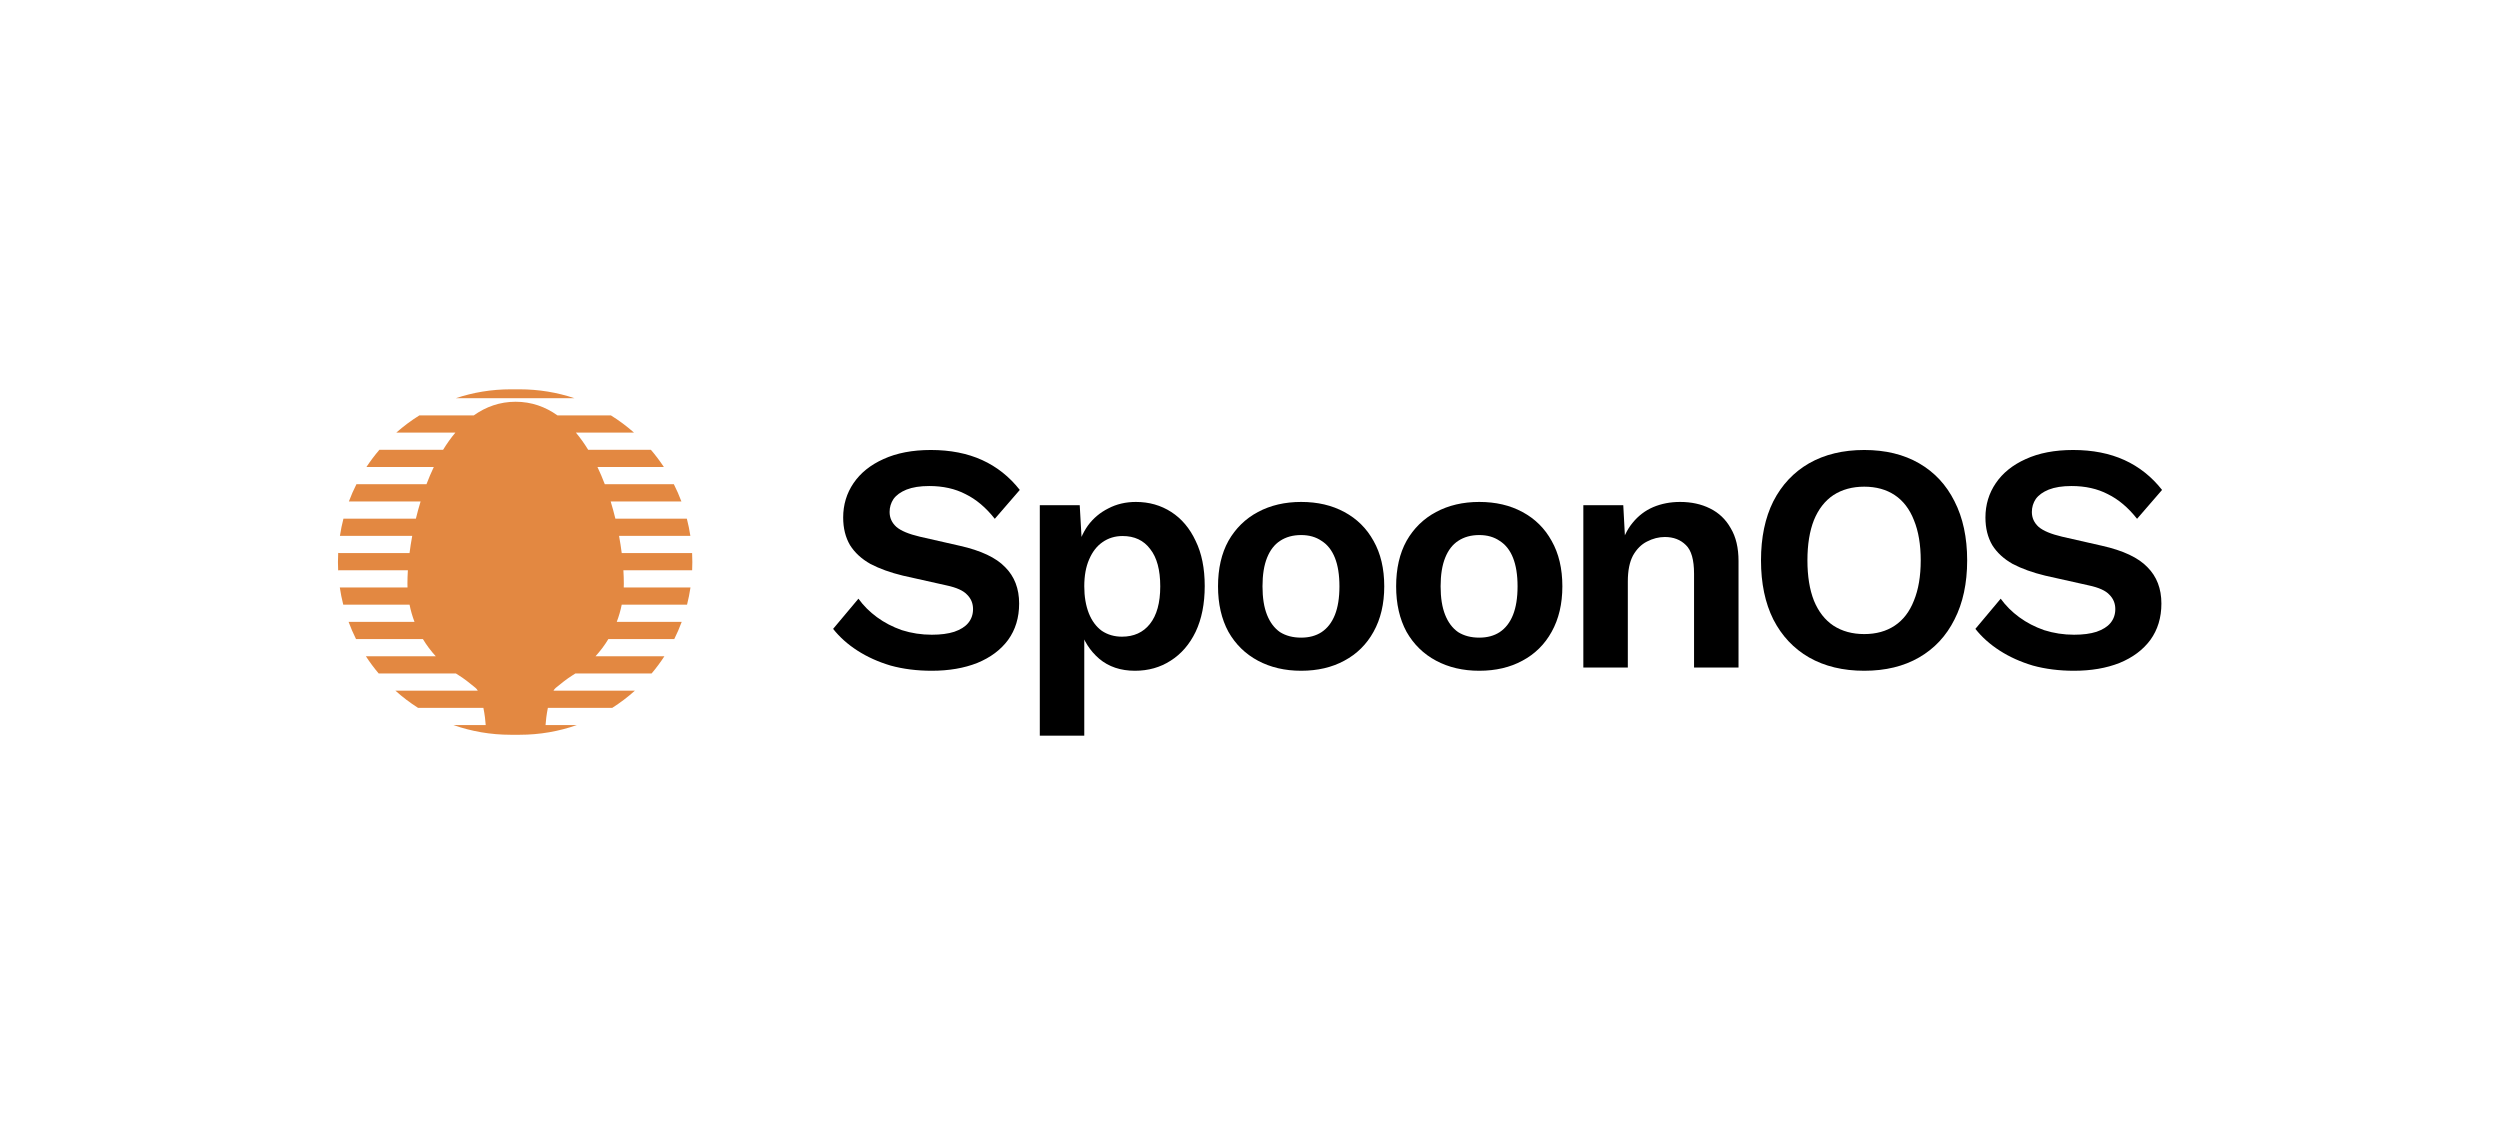 <svg width="200" height="90" viewBox="0 0 200 90" fill="none" xmlns="http://www.w3.org/2000/svg">
<g clip-path="url(#clip0_7398_20202)">
<path d="M165.847 35.999C167.407 35.999 168.773 36.268 169.952 36.804C171.129 37.341 172.133 38.138 172.965 39.194L170.965 41.505C170.255 40.605 169.475 39.947 168.627 39.532C167.796 39.099 166.826 38.882 165.718 38.882C164.99 38.882 164.384 38.977 163.899 39.168C163.432 39.358 163.086 39.609 162.86 39.921C162.653 40.233 162.549 40.579 162.549 40.96C162.549 41.428 162.731 41.826 163.095 42.155C163.458 42.466 164.082 42.726 164.964 42.934L168.159 43.661C169.856 44.042 171.068 44.614 171.795 45.375C172.54 46.12 172.912 47.09 172.912 48.284C172.912 49.41 172.618 50.379 172.03 51.193C171.44 51.99 170.618 52.604 169.561 53.037C168.506 53.453 167.293 53.661 165.925 53.661C164.731 53.661 163.632 53.522 162.627 53.245C161.64 52.951 160.758 52.552 159.978 52.05C159.198 51.548 158.55 50.968 158.03 50.31L160.056 47.895C160.454 48.449 160.947 48.942 161.536 49.375C162.124 49.808 162.792 50.154 163.536 50.414C164.298 50.656 165.094 50.778 165.925 50.778C166.635 50.778 167.233 50.7 167.718 50.544C168.22 50.371 168.592 50.137 168.835 49.843C169.094 49.531 169.224 49.159 169.224 48.726C169.224 48.276 169.068 47.895 168.757 47.583C168.462 47.254 167.908 47.003 167.094 46.83L163.614 46.051C162.61 45.808 161.743 45.496 161.017 45.116C160.307 44.717 159.761 44.215 159.38 43.609C159.017 42.986 158.835 42.25 158.835 41.402C158.835 40.38 159.112 39.462 159.667 38.648C160.22 37.835 161.017 37.194 162.056 36.727C163.111 36.242 164.376 35.999 165.847 35.999Z" fill="black"/>
<path d="M149.139 35.999C150.836 35.999 152.299 36.354 153.528 37.064C154.758 37.774 155.702 38.787 156.36 40.103C157.034 41.419 157.373 42.995 157.373 44.83C157.373 46.665 157.034 48.241 156.36 49.557C155.702 50.873 154.758 51.886 153.528 52.596C152.299 53.306 150.836 53.661 149.139 53.661C147.443 53.661 145.971 53.306 144.724 52.596C143.495 51.886 142.542 50.873 141.867 49.557C141.209 48.241 140.88 46.665 140.88 44.83C140.88 42.995 141.209 41.419 141.867 40.103C142.542 38.787 143.495 37.774 144.724 37.064C145.971 36.354 147.443 35.999 149.139 35.999ZM149.139 38.934C148.187 38.934 147.364 39.159 146.672 39.609C145.997 40.06 145.477 40.726 145.114 41.609C144.767 42.492 144.594 43.566 144.594 44.83C144.594 46.094 144.767 47.167 145.114 48.051C145.477 48.934 145.997 49.6 146.672 50.05C147.364 50.501 148.187 50.726 149.139 50.726C150.092 50.726 150.906 50.501 151.581 50.05C152.256 49.6 152.767 48.934 153.113 48.051C153.476 47.167 153.658 46.094 153.658 44.83C153.658 43.566 153.476 42.492 153.113 41.609C152.767 40.726 152.256 40.06 151.581 39.609C150.906 39.159 150.092 38.934 149.139 38.934Z" fill="black"/>
<path d="M126.667 53.401V40.415H129.862L130.07 44.31L129.628 43.895C129.836 43.047 130.165 42.354 130.615 41.817C131.066 41.263 131.611 40.847 132.252 40.571C132.91 40.293 133.628 40.155 134.407 40.155C135.308 40.155 136.104 40.328 136.797 40.674C137.507 41.021 138.061 41.549 138.459 42.259C138.875 42.951 139.082 43.826 139.082 44.882V53.401H135.524V45.895C135.524 44.787 135.308 44.025 134.875 43.609C134.442 43.176 133.879 42.96 133.187 42.96C132.702 42.96 132.226 43.081 131.758 43.324C131.308 43.549 130.936 43.921 130.641 44.44C130.364 44.96 130.226 45.652 130.226 46.518V53.401H126.667Z" fill="black"/>
<path d="M118.34 40.155C119.656 40.155 120.807 40.423 121.794 40.96C122.798 41.497 123.578 42.267 124.132 43.272C124.703 44.276 124.989 45.488 124.989 46.908C124.989 48.31 124.703 49.522 124.132 50.544C123.578 51.548 122.798 52.319 121.794 52.855C120.807 53.392 119.656 53.661 118.34 53.661C117.041 53.661 115.89 53.392 114.886 52.855C113.881 52.319 113.093 51.548 112.522 50.544C111.968 49.522 111.691 48.31 111.691 46.908C111.691 45.488 111.968 44.276 112.522 43.272C113.093 42.267 113.881 41.497 114.886 40.96C115.89 40.423 117.041 40.155 118.34 40.155ZM118.34 42.804C117.682 42.804 117.119 42.96 116.652 43.272C116.201 43.566 115.855 44.016 115.613 44.622C115.37 45.228 115.249 45.99 115.249 46.908C115.249 47.825 115.37 48.587 115.613 49.193C115.855 49.799 116.201 50.258 116.652 50.57C117.119 50.864 117.682 51.011 118.34 51.011C118.981 51.011 119.526 50.864 119.976 50.57C120.444 50.258 120.799 49.799 121.041 49.193C121.283 48.587 121.405 47.825 121.405 46.908C121.405 45.99 121.283 45.228 121.041 44.622C120.799 44.016 120.444 43.566 119.976 43.272C119.526 42.96 118.981 42.804 118.34 42.804Z" fill="black"/>
<path d="M104.091 40.155C105.407 40.155 106.558 40.423 107.545 40.96C108.549 41.497 109.328 42.267 109.883 43.272C110.454 44.276 110.74 45.488 110.74 46.908C110.74 48.31 110.454 49.522 109.883 50.544C109.328 51.548 108.549 52.319 107.545 52.855C106.558 53.392 105.407 53.661 104.091 53.661C102.792 53.661 101.641 53.392 100.636 52.855C99.632 52.319 98.844 51.548 98.273 50.544C97.719 49.522 97.442 48.31 97.442 46.908C97.442 45.488 97.719 44.276 98.273 43.272C98.844 42.267 99.632 41.497 100.636 40.96C101.641 40.423 102.792 40.155 104.091 40.155ZM104.091 42.804C103.433 42.804 102.87 42.96 102.402 43.272C101.952 43.566 101.606 44.016 101.363 44.622C101.121 45.228 101 45.99 101 46.908C101 47.825 101.121 48.587 101.363 49.193C101.606 49.799 101.952 50.258 102.402 50.57C102.87 50.864 103.433 51.011 104.091 51.011C104.731 51.011 105.277 50.864 105.727 50.57C106.194 50.258 106.549 49.799 106.792 49.193C107.034 48.587 107.155 47.825 107.155 46.908C107.155 45.99 107.034 45.228 106.792 44.622C106.549 44.016 106.194 43.566 105.727 43.272C105.277 42.96 104.731 42.804 104.091 42.804Z" fill="black"/>
<path d="M83.184 58.855V40.415H86.378L86.612 44.544L86.171 44.077C86.326 43.315 86.612 42.64 87.028 42.051C87.461 41.462 88.006 41.003 88.664 40.674C89.322 40.328 90.058 40.155 90.872 40.155C91.928 40.155 92.872 40.423 93.703 40.96C94.534 41.497 95.183 42.267 95.651 43.272C96.135 44.259 96.378 45.462 96.378 46.882C96.378 48.302 96.135 49.522 95.651 50.544C95.166 51.548 94.499 52.319 93.651 52.855C92.82 53.392 91.867 53.661 90.794 53.661C89.651 53.661 88.699 53.34 87.937 52.7C87.192 52.059 86.681 51.254 86.404 50.284L86.742 49.739V58.855H83.184ZM89.755 50.934C90.707 50.934 91.452 50.596 91.989 49.921C92.543 49.228 92.82 48.224 92.82 46.908C92.82 45.592 92.551 44.596 92.014 43.921C91.495 43.228 90.759 42.882 89.807 42.882C89.201 42.882 88.664 43.047 88.197 43.376C87.746 43.687 87.391 44.146 87.132 44.752C86.872 45.341 86.742 46.059 86.742 46.908C86.742 47.722 86.863 48.44 87.106 49.063C87.348 49.67 87.694 50.137 88.144 50.466C88.612 50.778 89.149 50.934 89.755 50.934Z" fill="black"/>
<path d="M74.467 35.999C76.025 35.999 77.393 36.268 78.571 36.804C79.748 37.341 80.752 38.138 81.583 39.194L79.584 41.505C78.874 40.605 78.094 39.947 77.246 39.532C76.415 39.099 75.445 38.882 74.337 38.882C73.61 38.882 73.004 38.977 72.519 39.168C72.052 39.358 71.705 39.609 71.48 39.921C71.272 40.233 71.168 40.579 71.168 40.96C71.168 41.428 71.35 41.826 71.714 42.155C72.078 42.466 72.701 42.726 73.584 42.934L76.778 43.661C78.475 44.042 79.687 44.614 80.415 45.375C81.159 46.12 81.531 47.09 81.531 48.284C81.531 49.41 81.237 50.379 80.648 51.193C80.06 51.99 79.237 52.604 78.181 53.037C77.125 53.453 75.913 53.661 74.545 53.661C73.35 53.661 72.251 53.522 71.246 53.245C70.259 52.951 69.376 52.552 68.597 52.05C67.818 51.548 67.169 50.968 66.649 50.31L68.675 47.895C69.073 48.449 69.567 48.942 70.156 49.375C70.744 49.808 71.411 50.154 72.155 50.414C72.917 50.656 73.714 50.778 74.545 50.778C75.255 50.778 75.852 50.7 76.337 50.544C76.839 50.371 77.211 50.137 77.454 49.843C77.713 49.531 77.843 49.159 77.843 48.726C77.843 48.276 77.688 47.895 77.376 47.583C77.081 47.254 76.527 47.003 75.714 46.83L72.233 46.051C71.229 45.808 70.363 45.496 69.636 45.116C68.926 44.717 68.381 44.215 68 43.609C67.636 42.986 67.454 42.25 67.454 41.402C67.454 40.38 67.731 39.462 68.285 38.648C68.84 37.835 69.636 37.194 70.675 36.727C71.731 36.242 72.995 35.999 74.467 35.999Z" fill="black"/>
<path fill-rule="evenodd" clip-rule="evenodd" d="M48.981 56.628C49.623 56.219 50.23 55.759 50.794 55.252H44.278C44.333 55.16 44.392 55.085 44.454 55.034C44.876 54.688 45.343 54.308 45.807 54.02C45.883 53.974 45.958 53.925 46.032 53.876H52.13C52.498 53.44 52.84 52.98 53.153 52.5H47.641C48.028 52.078 48.373 51.617 48.67 51.124H53.942C54.164 50.678 54.363 50.219 54.537 49.748H49.341C49.51 49.305 49.644 48.845 49.738 48.371H54.964C55.078 47.921 55.17 47.462 55.239 46.995H49.9C49.904 46.888 49.906 46.781 49.906 46.673C49.906 46.344 49.894 45.991 49.871 45.619H55.372C55.382 45.402 55.387 45.184 55.387 44.964C55.387 44.722 55.381 44.482 55.369 44.243H49.738C49.681 43.798 49.61 43.337 49.523 42.867H55.229C55.158 42.4 55.064 41.941 54.947 41.491H49.23C49.119 41.033 48.993 40.573 48.854 40.115H54.512C54.336 39.643 54.134 39.183 53.908 38.737H48.383C48.205 38.269 48.01 37.808 47.797 37.361H53.11C52.793 36.881 52.446 36.421 52.073 35.985H47.055C46.753 35.493 46.426 35.031 46.071 34.609H50.72C50.146 34.101 49.529 33.641 48.876 33.233H44.601C43.635 32.546 42.522 32.14 41.251 32.14C39.979 32.14 38.866 32.546 37.9 33.233H33.547C32.894 33.641 32.278 34.101 31.703 34.609H36.43C36.075 35.031 35.748 35.493 35.446 35.985H30.35C29.977 36.421 29.63 36.881 29.313 37.361H34.704C34.491 37.808 34.296 38.269 34.118 38.737H28.515C28.289 39.183 28.087 39.643 27.911 40.115L33.648 40.115C33.508 40.573 33.382 41.033 33.271 41.491H27.476C27.359 41.941 27.265 42.4 27.194 42.867H32.978C32.891 43.337 32.819 43.798 32.763 44.243H27.166C27.128 44.243 27.091 44.24 27.055 44.234C27.042 44.476 27.036 44.719 27.036 44.964C27.036 45.187 27.041 45.408 27.052 45.629C27.089 45.622 27.127 45.619 27.166 45.619H32.63C32.607 45.991 32.595 46.344 32.595 46.673C32.595 46.781 32.597 46.888 32.601 46.995H27.184C27.253 47.462 27.345 47.921 27.459 48.371H32.763C32.857 48.845 32.991 49.305 33.16 49.748H27.886C28.06 50.219 28.259 50.678 28.481 51.124H33.831C34.128 51.617 34.473 52.078 34.86 52.5H29.27C29.583 52.98 29.925 53.44 30.294 53.876H36.469C36.543 53.925 36.618 53.974 36.694 54.02C37.158 54.308 37.625 54.688 38.047 55.034C38.109 55.085 38.168 55.16 38.223 55.252H31.629C32.194 55.759 32.8 56.219 33.442 56.628H38.671C38.775 57.142 38.838 57.662 38.857 58.004H36.272C37.706 58.508 39.248 58.782 40.855 58.782H41.568C43.175 58.782 44.717 58.508 46.151 58.004H43.644C43.663 57.662 43.727 57.142 43.83 56.628H48.981ZM41.568 31.145C43.103 31.145 44.579 31.395 45.958 31.857H36.465C37.844 31.395 39.32 31.145 40.855 31.145H41.568Z" fill="#E38841"/>
</g>
<defs>
<clipPath id="clip0_7398_20202">
<rect width="146" height="27.832" fill="white" transform="translate(27 31.084)"/>
</clipPath>
</defs>
</svg>
